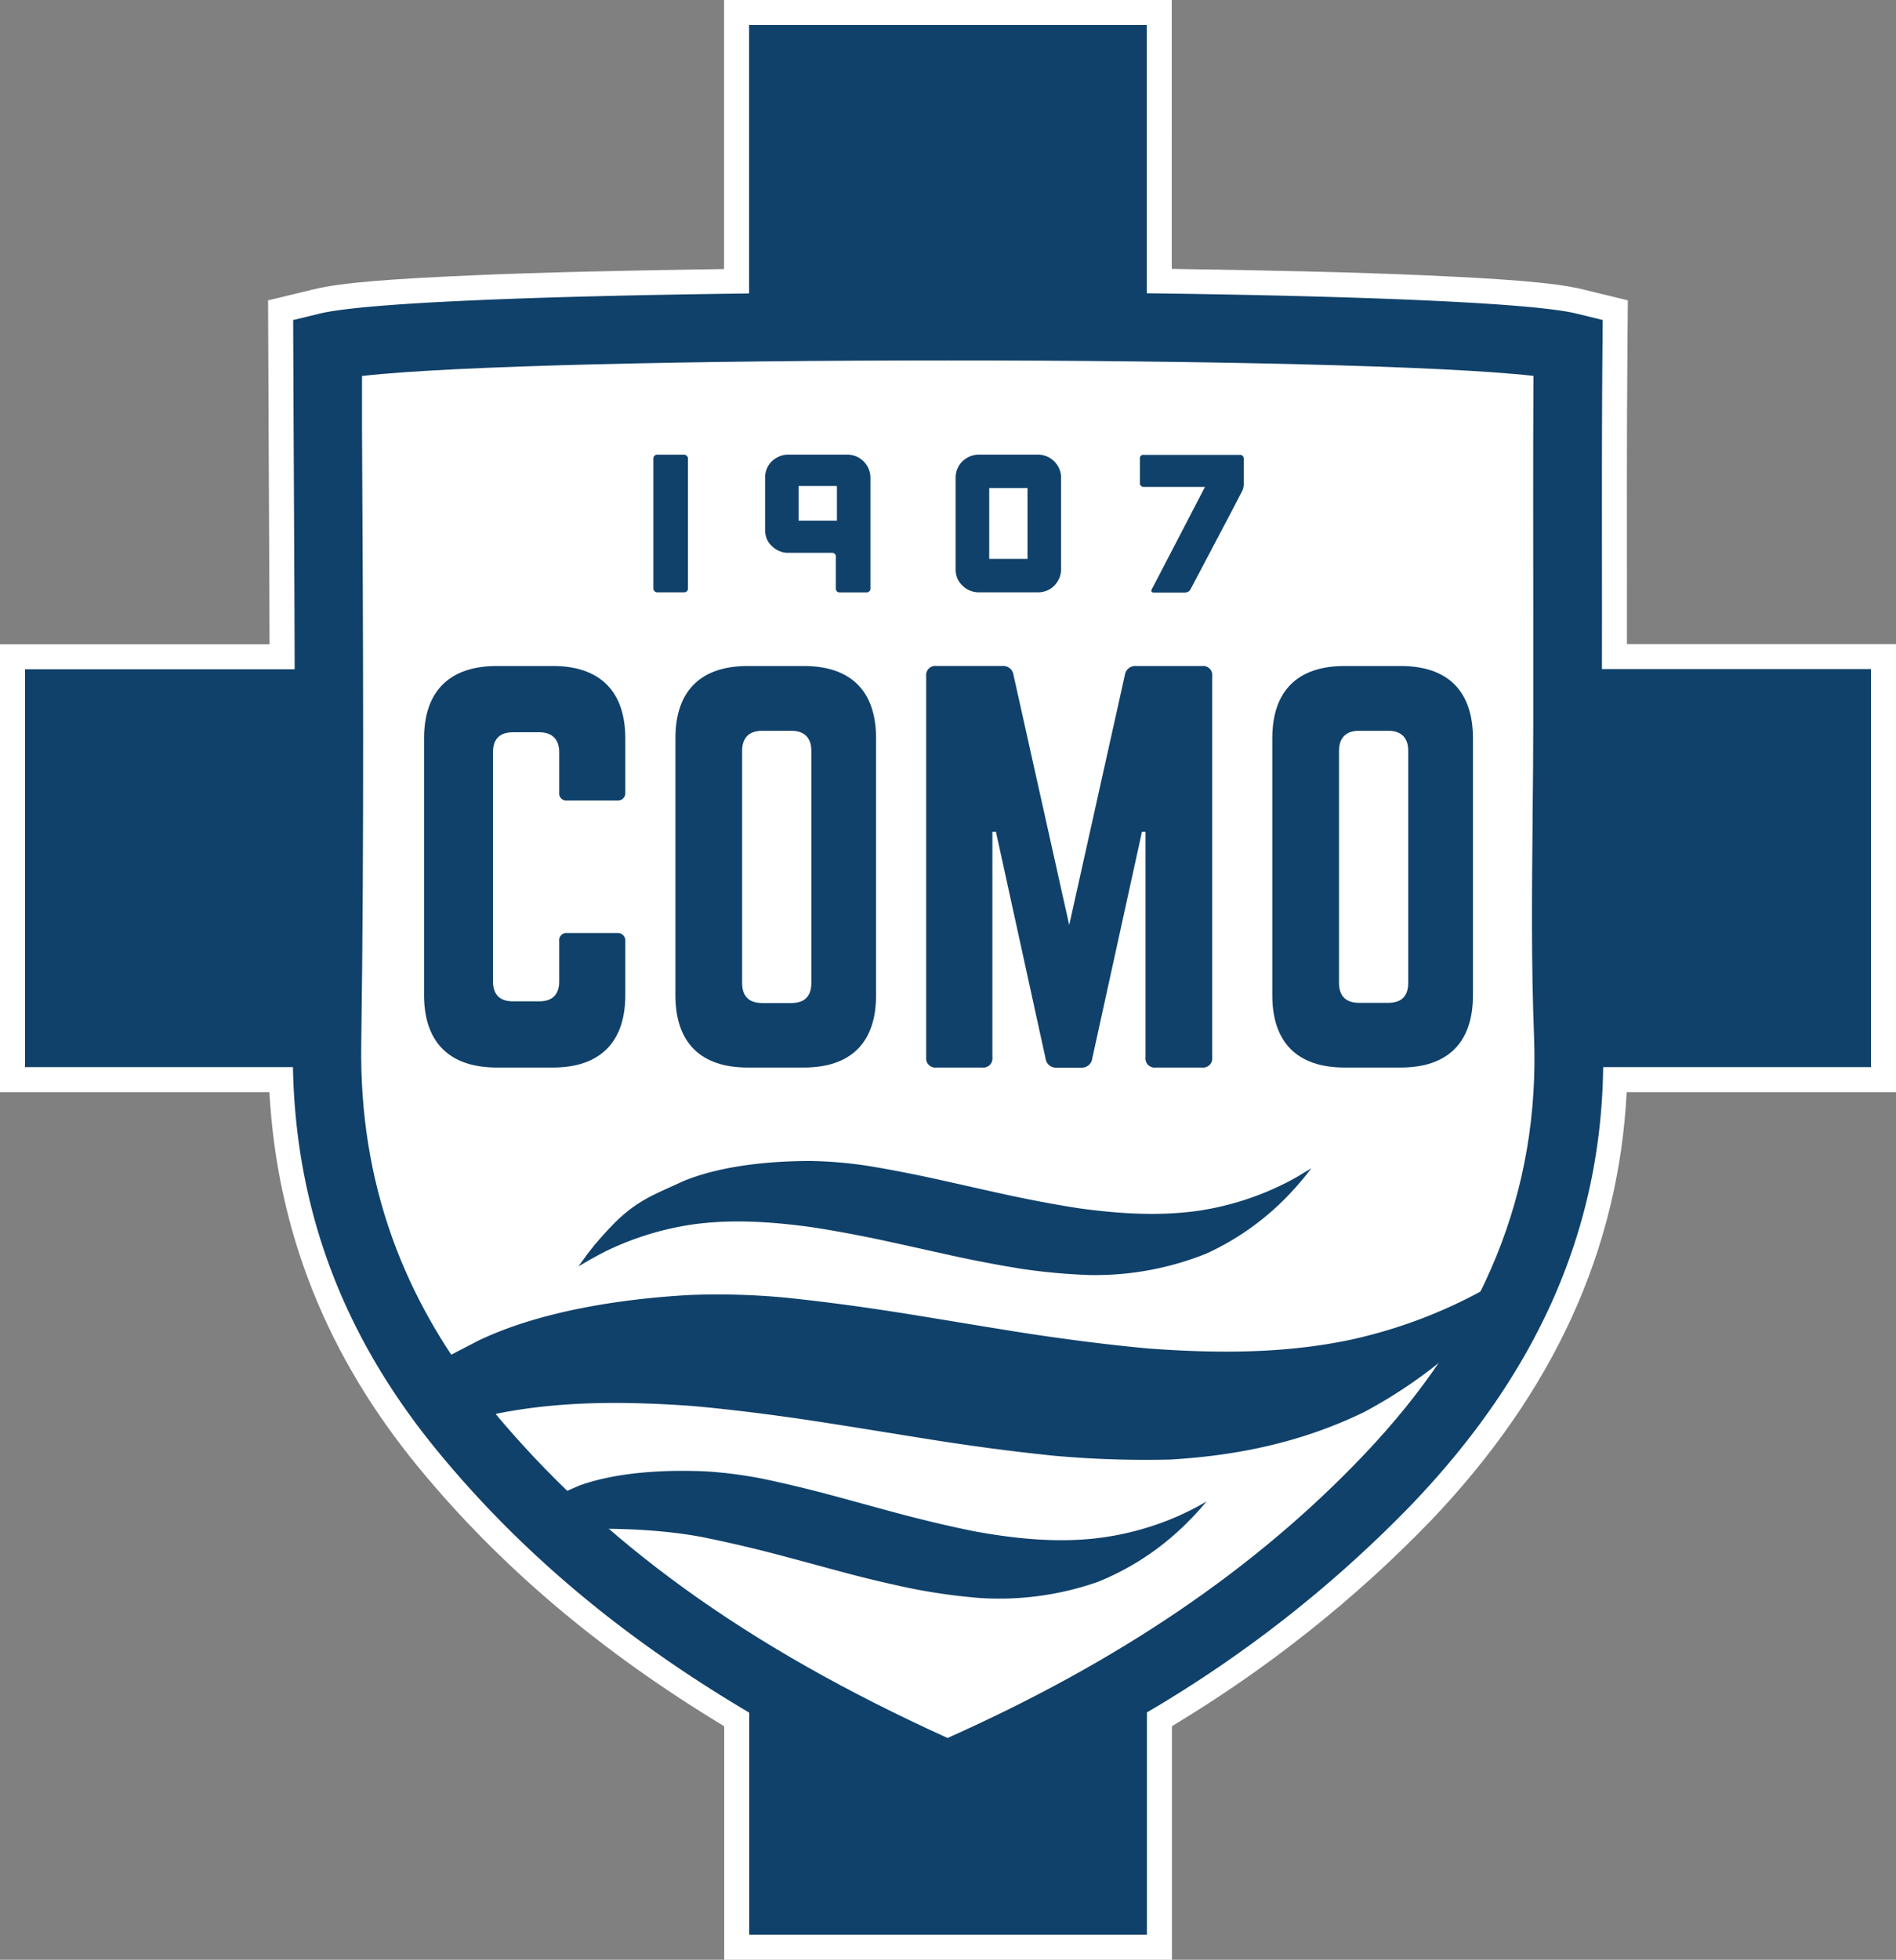 <svg xmlns="http://www.w3.org/2000/svg" id="svg39" version="1.1" viewBox="0 0 484 500"><rect x="0" y="0" width="484" height="500" fill="#808080" stroke="none"/><defs id="defs11"><style id="style9">.cls-3{fill:#10416a}</style></defs><path id="path687" d="M184.835 0v68.647c-23.862.338-46.61.826-64.332 1.607-19.46.859-33.136 1.761-40.477 3.576l-11.594 2.802.138 33.06v.003c.094 18.029.178 36.325.238 54.676H0v114.284h68.772c1.974 35.426 14.573 67.238 38.227 95.917 20.894 25.34 46.43 46.852 77.873 65.86V500h114.293v-59.59c24.224-14.552 46.498-32.135 66.13-52.477l.014-.013.013-.014c31.314-32.843 47.878-69.08 49.925-109.25h68.755v-114.33h-68.685v-6.906c0-22.535-.082-45.78.127-68.756v-.002l.1-12.026-11.67-2.847c-7.3-1.779-20.974-2.69-40.427-3.555-17.716-.788-40.464-1.285-64.328-1.63V0Z" style="color:#000;fill:#fff;stroke:none;stroke-width:12.769px;stroke-miterlimit:10;-inkscape-stroke:none"/><path id="path17" d="M408.944 157.42c0-22.52-.08-45.784.128-68.814l.058-6.965-6.756-1.648c-11.434-2.786-56.555-4.504-109.628-5.166V6.385H191.221v68.488c-53.073.65-98.205 2.322-109.663 5.154l-6.72 1.626.115 28.01c.105 20.14.21 40.56.267 61.094H6.384v101.514h68.395c.72 36.635 12.885 68.825 37.146 98.24 21.116 25.607 46.91 47.28 79.33 66.445v56.66h101.526v-56.718a316.5 316.5 0 0 0 67.92-53.398c32.096-33.664 48.034-70.113 48.545-111.23h68.372V170.71h-68.686z" style="fill:#10416a;fill-opacity:1;stroke-width:1.161"/><path id="path15" d="M92.412 95.93v13.594c.279 51.4.557 104.555-.197 156.954-.488 34.825 10.343 65.18 33.13 92.866 28.033 33.988 65.133 60.768 116.546 84.078 43.67-19.49 78.494-43.078 106.11-72.064 30.855-32.352 45.121-67.327 43.6-107.016-.72-18.387-.545-36.763-.371-54.558v-1.161c.093-8.126.174-16.182.174-24.238v-26.954c0-20.117-.08-40.85.058-61.524-46.166-5.27-252.896-5.281-299.05.024" style="fill:#fff;stroke-width:1.161"/><g id="g624" transform="translate(-714.976 4.237)scale(1.161)"><path id="path19" d="M753.313 215.07v-11.91a1.63 1.63 0 0 0-1.77-1.77h-11a1.58 1.58 0 0 0-1.76 1.77v8.82c0 3-1.55 4.42-4.42 4.42h-5.73c-2.87 0-4.41-1.44-4.41-4.42v-50.3c0-2.87 1.43-4.41 4.41-4.41h5.73c2.87 0 4.42 1.54 4.42 4.41v8.83a1.57 1.57 0 0 0 1.76 1.76h11a1.62 1.62 0 0 0 1.77-1.76v-11.92c0-10.36-5.63-15.88-15.89-15.88h-12.35c-10.37 0-16 5.52-16 15.88v56.48c0 10.37 5.63 15.88 16 15.88h12.35c10.26 0 15.89-5.51 15.89-15.88" class="cls-3"/><path id="path21" d="M764.333 215.07c0 10.37 5.51 15.88 15.88 15.88h12.35c10.38 0 15.89-5.51 15.89-15.88v-56.48c0-10.36-5.51-15.88-15.89-15.88h-12.35c-10.37 0-15.88 5.52-15.88 15.88zm14.67-53.72c0-2.87 1.54-4.41 4.41-4.41h6.4c2.87 0 4.41 1.54 4.41 4.41v51c0 3-1.54 4.42-4.41 4.42h-6.4c-2.87 0-4.41-1.44-4.41-4.42z" class="cls-3"/><path id="path23" d="M821.683 230.95h10.15a2 2 0 0 0 2.2-2.2v-49.64h.77l10.92 49.86a2.29 2.29 0 0 0 2.43 2h5.4a2.29 2.29 0 0 0 2.43-2l10.94-49.86h.77v49.64a2 2 0 0 0 2.21 2.2h10.26a2 2 0 0 0 2.2-2.2v-83.83a2 2 0 0 0-2.2-2.21h-14.58a2.3 2.3 0 0 0-2.43 2l-12.23 54.92-12.25-54.93a2.29 2.29 0 0 0-2.42-2h-14.57a2 2 0 0 0-2.21 2.21v83.84a2 2 0 0 0 2.21 2.2" class="cls-3"/><path id="path25" d="M923.803 142.71h-12.35c-10.37 0-15.88 5.52-15.88 15.88v56.48c0 10.37 5.51 15.88 15.88 15.88h12.35c10.38 0 15.89-5.51 15.89-15.88v-56.48c0-10.36-5.51-15.88-15.89-15.88m1.66 69.6c0 3-1.54 4.42-4.41 4.42h-6.4c-2.87 0-4.41-1.44-4.41-4.42v-50.96c0-2.87 1.54-4.41 4.41-4.41h6.4c2.87 0 4.41 1.54 4.41 4.41z" class="cls-3"/></g><g id="g618" transform="translate(-714.976 4.237)scale(1.161)"><rect id="rect27" width="7.61" height="30.25" x="759.483" y="96.27" class="cls-3" rx=".82"/><path id="path29" d="M785.533 116.35a5.3 5.3 0 0 0 1.62 1.08 4.7 4.7 0 0 0 2 .41h9.64a.8.8 0 0 1 .58.22.71.71 0 0 1 .24.56v7.09a.84.84 0 0 0 .21.58.75.75 0 0 0 .57.24h6a.77.77 0 0 0 .58-.24.78.78 0 0 0 .24-.58v-24.36a4.85 4.85 0 0 0-.41-2 5.1 5.1 0 0 0-2.67-2.68 4.9 4.9 0 0 0-2-.41h-13a4.9 4.9 0 0 0-2 .41 5.3 5.3 0 0 0-1.62 1.08 4.8 4.8 0 0 0-1.08 1.6 5.2 5.2 0 0 0-.38 2v11.45a5.2 5.2 0 0 0 .38 2 4.8 4.8 0 0 0 1.1 1.55m5.88-13.2h8.43v7.61h-8.43z" class="cls-3"/><path id="path31" d="M827.453 125.05a5.07 5.07 0 0 0 3.59 1.47h13a5 5 0 0 0 2-.39 4.8 4.8 0 0 0 1.6-1.08 5.7 5.7 0 0 0 1.08-1.62 4.9 4.9 0 0 0 .41-2v-20.08a4.85 4.85 0 0 0-.41-2 5.5 5.5 0 0 0-1.08-1.6 5.1 5.1 0 0 0-1.6-1.08 4.9 4.9 0 0 0-2-.41h-13a4.9 4.9 0 0 0-2 .41 5.3 5.3 0 0 0-1.62 1.08 4.8 4.8 0 0 0-1.08 1.6 5 5 0 0 0-.39 2v20.14a5.05 5.05 0 0 0 .39 2 5 5 0 0 0 1.11 1.56m5.88-21.44h8.42v15.56h-8.42z" class="cls-3"/><path id="path33" d="M867.293 103.35h13.48l-10.24 19.71-1.47 2.8c-.2.47 0 .7.48.7h6.87a1.4 1.4 0 0 0 .69-.2 1.05 1.05 0 0 0 .48-.5l.69-1.29 8.55-16.22 2.08-4a3.7 3.7 0 0 0 .28-.74 3.3 3.3 0 0 0 .11-.78v-5.7a.83.83 0 0 0-.22-.58.71.71 0 0 0-.56-.24h-21.22a.72.72 0 0 0-.82.82v5.44a.71.71 0 0 0 .24.56.8.8 0 0 0 .58.22" class="cls-3"/></g><g id="g877" transform="translate(-714.976 4.237)scale(1.161)"><g id="g890"><path id="path35" d="M900.453 255.29c-.4.23-.84.46-1.31.71s-1 .5-1.49.75a63.4 63.4 0 0 1-17.84 5.6c-8.73 1.31-17.55.76-26.33-.41-5.09-.77-10.14-1.73-15.19-2.79-5.27-1.13-10.52-2.35-15.78-3.51s-10.45-2.19-15.71-3.06a95 95 0 0 0-12.68-1.1c-8.9 0-19.69 1-28 4.41-6.26 2.92-10 4.1-15.08 9.13-1 1-1.86 1.93-2.62 2.78-.38.42-.73.82-1.05 1.19l-.86 1c-1 1.26-1.18 1.5-1.58 2l-1.92 2.68s.59-.37 1.7-1l.93-.54 1.13-.63c.81-.44 1.74-.93 2.8-1.45a65.5 65.5 0 0 1 17.84-5.51c8.71-1.33 17.57-.75 26.33.41 5.09.76 10.14 1.71 15.2 2.76 5.26 1.13 10.51 2.31 15.76 3.47a278 278 0 0 0 15.71 3 133 133 0 0 0 15 1.37 65.7 65.7 0 0 0 25.65-4.71 58.8 58.8 0 0 0 17-11.76c.49-.5 1-1 1.39-1.43l1.23-1.34c.76-.84 1.4-1.6 1.91-2.22l1.58-2-1.7 1c-.55.35-1.21.75-2.02 1.2" style="fill:#10416a;fill-opacity:1"/><path id="path872" d="M748.181 332.313c6.907-.026 15.283.51 22.063 1.828 5 1 10.049 2.169 15.049 3.449 5.2 1.36 10.39 2.78 15.59 4.18s10.34 2.62 15.55 3.7a132 132 0 0 0 14.93 2.06 65.8 65.8 0 0 0 25.83-3.54 58.6 58.6 0 0 0 17.53-11c.51-.47 1-.92 1.46-1.36s.88-.88 1.28-1.28c.8-.8 1.47-1.53 2-2.13l1.66-1.92s-.61.35-1.75 1c-.57.31-1.27.67-2.1 1.09l-1.34.64q-.72.35-1.53.69a63 63 0 0 1-18.069 4.74c-8.78.91-17.571-.001-26.291-1.6-5-1-10-2.19-15-3.48-5.21-1.37-10.4-2.83-15.6-4.23s-10.34-2.66-15.55-3.76a95 95 0 0 0-12.62-1.68c-8.89-.42-19.72.07-28.15 3.13l-3.577 1.57s1.535 2.655 8.635 7.903" style="fill:#10416a;fill-opacity:1"/><path id="path783" d="M724.924 307.041c14.2-2.88 28.789-2.751 43.299-1.701 8.63.78 17.24 1.88 25.84 3.16 9 1.37 17.92 2.85 26.88 4.27s17.8 2.59 26.73 3.5a225 225 0 0 0 25.39.83c15-.87 29.11-3.85 42.71-10.44 5.975-3.201 11.724-6.976 16.968-11.271a129 129 0 0 0 8.918-15.383c-9.06 4.957-18.884 8.589-28.975 10.785-14.57 3.06-29.462 2.998-44.372 1.898-8.63-.79-17.24-1.909-25.85-3.189-9-1.4-17.93-2.93-26.89-4.37s-17.81-2.649-26.75-3.589a159 159 0 0 0-21.449-.602c-15 .84-33.06 3.56-46.66 10.17-2 1.07-7.003 3.599-8.723 4.539l7.806 14.825z" style="fill:#10416a;fill-opacity:1"/></g></g></svg>